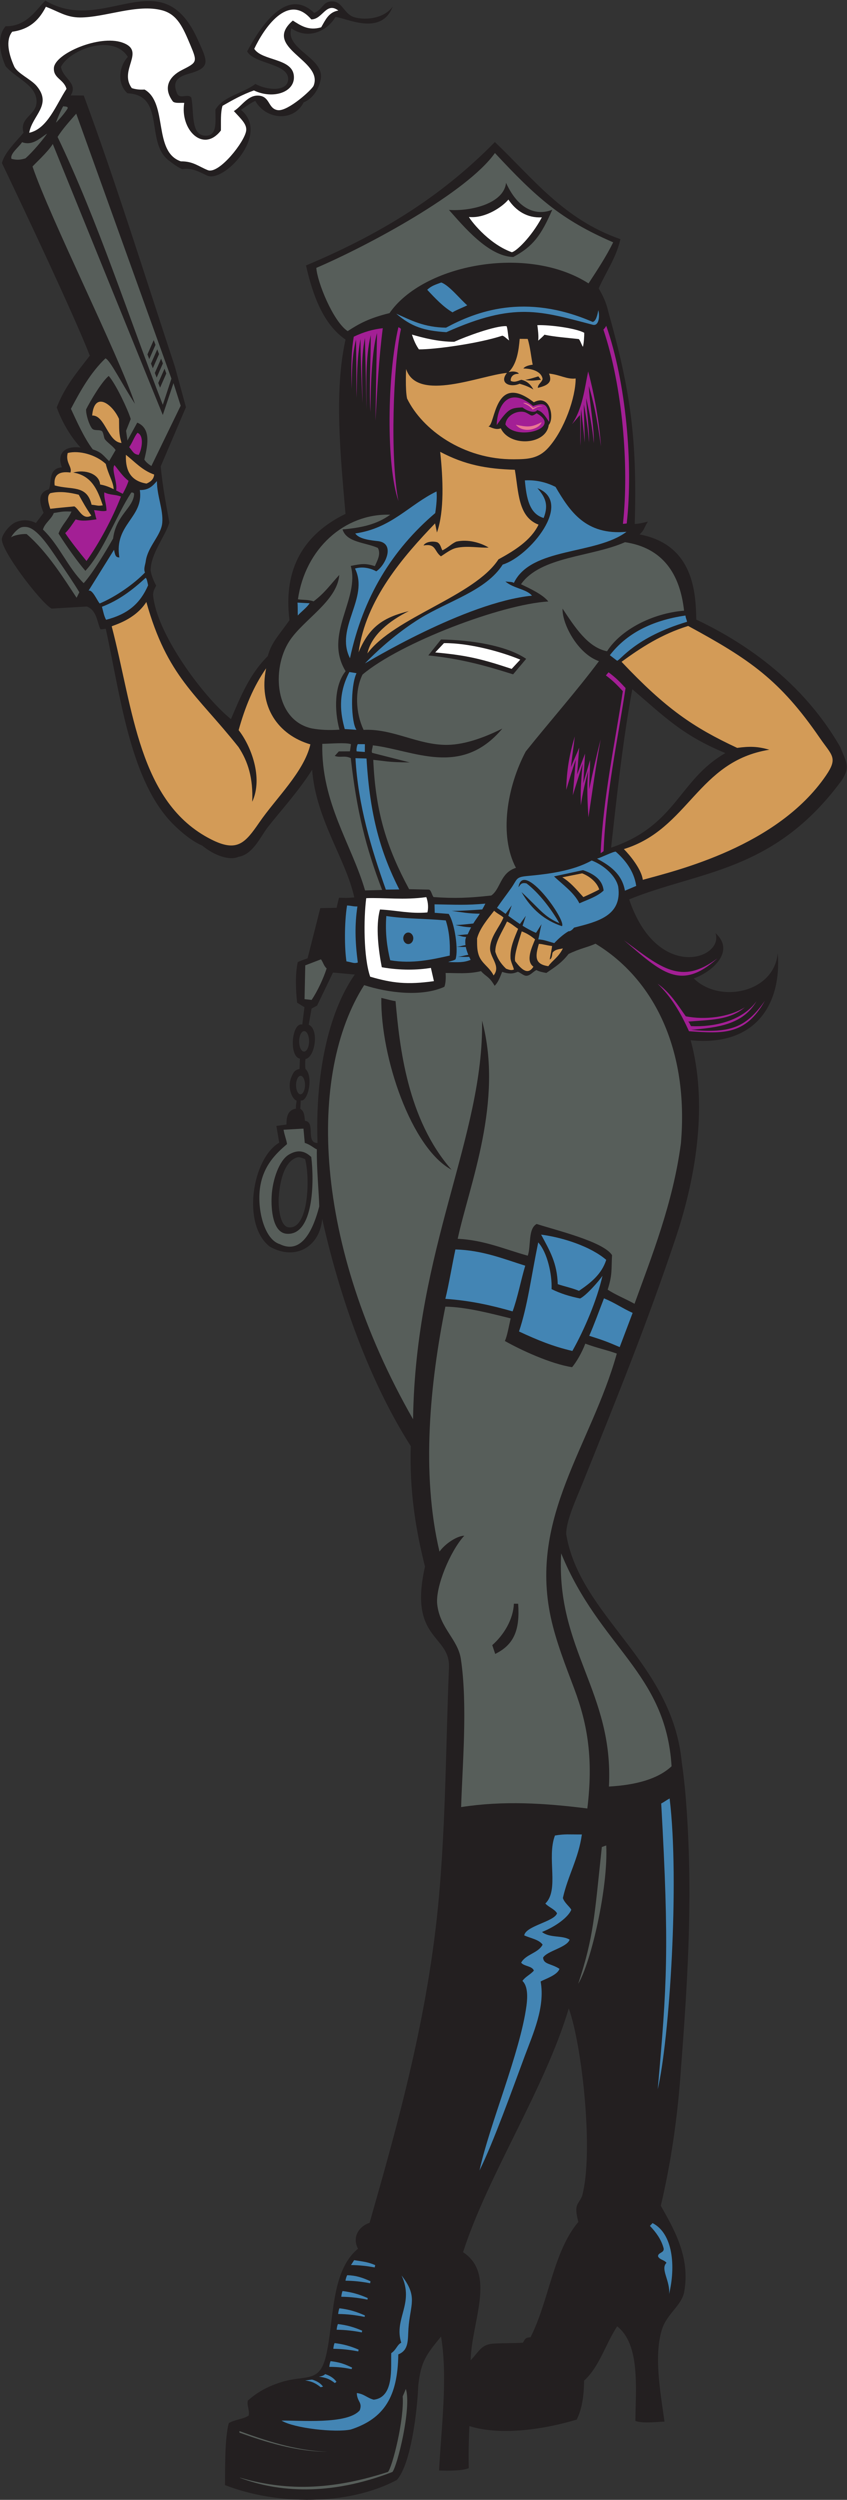<?xml version="1.0" encoding="UTF-8" standalone="no"?>
<svg
   xmlns:dc="http://purl.org/dc/elements/1.1/"
   xmlns:cc="http://creativecommons.org/ns#"
   xmlns:rdf="http://www.w3.org/1999/02/22-rdf-syntax-ns#"
   xmlns:svg="http://www.w3.org/2000/svg"
   xmlns="http://www.w3.org/2000/svg"
   viewBox="0 0 339.787 1002.173"
   height="1002.173"
   width="339.787"
   xml:space="preserve"
   id="svg2"
   version="1.1"><rect x="0" y="0" width="339.787" height="1002.173" fill="#333333" stroke="none"/><defs
     id="defs6" /><g
     transform="matrix(1.333,0,0,-1.333,0,1002.173)"
     id="g10"><g
       transform="scale(0.1)"
       id="g12"><path
         id="path14"
         style="fill:#231f20;fill-opacity:1;fill-rule:evenodd;stroke:none"
         d="m 2340.64,4651.76 c 11.88,-148.03 -61.96,-282.11 -262.07,-262.09 50.56,-184.08 19.38,-401.36 -44.18,-591.86 -87.01,-260.72 -178.25,-484.4 -279.63,-736.83 -20.41,-50.77 -51.13,-115.31 -50.78,-157.02 41.73,-247.78 319.27,-383.63 347.83,-686.07 6.96,-47.4 11.74,-97.43 15.14,-148.98 18.4,-278.28 1.47,-523.08 -19.48,-797.68 -10.18,-133.59 -29.41,-262.49 -58.78,-386.687 40.17,-71.391 89.08,-154.66 70.49,-258.715 -7.44,-41.656 -53.11,-66.504 -67.61,-115.035 -23.36,-78.176 -5.18,-180.727 8.24,-275.559 -13.89,0.204 -65.36,-6.828 -87.61,2.09 0.87,100.906 14.55,229.348 -54.73,284.59 -35.01,-52.812 -53.17,-121.301 -99.65,-163.43 -0.56,-50.73 -7.55,-88.484 -22.34,-117.144 -91.39,-27.649 -225.14,-50.024 -322.84,-19.582 -2.08,-43.731 -2.92,-86.621 -1.78,-126.504 -20.75,-8.273 -58.88,-7.93 -89.43,-7.07 5.6,118.535 26.96,277.8 5.91,402.957 -43.03,-52.848 -60.34,-72.684 -68.52,-146.864 -3.59,-86.105 -23.33,-238.214 -64.49,-284.504 -146.49,-77.949 -361.35,-75.977 -517.182,-15.469 0.465,56.066 -0.738,140.949 11.305,186.23 16.531,10.879 43.828,11.762 60.02,22.961 3.136,17.059 -5.868,27.93 -2.731,44.981 26.321,23.113 55.59,41.523 101.856,55.878 72.316,22.43 113.336,-4.472 133.117,77.11 25.185,103.894 13.078,255.273 96.715,323.789 -18.71,35.027 3.21,67.578 34.83,77.937 83.42,292.199 177.23,621.949 209.06,983.809 20.35,231.45 20.49,455.75 29.84,686.48 4.02,99.5 -122.34,81.47 -72.15,303.17 -28.53,113.51 -46.78,228.36 -42.8,362.39 -111.39,174.53 -205.76,412.17 -266.577,683.48 -6.59,-81.93 -78.828,-127.92 -157.617,-83.61 -85.407,65.91 -52.703,265.53 28.25,312.64 l -8.473,50.48 30.297,4.1 c 0.113,26.6 5.035,43.13 28.515,48.14 -1.117,8.85 2.461,22.02 1.821,23.77 -13.031,4.5 -28.149,38.25 -16.34,68.76 7.559,19.53 12.273,23.22 25.363,26.66 l 1.125,30.83 c -33.898,6.4 -24.515,110.21 7.172,102.61 l 6.449,52.11 -22.015,13.6 c -4.059,36.96 -6.117,85.89 1.906,122.1 4.953,2.47 16.133,6.68 29.594,11.47 l 38.265,150.84 49.095,0.99 c 2.03,9.62 4.42,19.62 7.23,30.32 20.53,-0.28 18.23,-1.44 46.02,0.9 -26.2,117.37 -115.204,233.63 -126.927,383.93 -44.59,-69.98 -98.883,-127.95 -133.793,-173.19 -22.019,-28.52 -44.168,-81.58 -88.308,-88.81 -24.532,-11.28 -69.75,1.93 -108.828,34.02 -37.477,15.45 -80.188,55.85 -97.664,75.13 -120.934,133.44 -149.27,379.6 -192.45,576.83 -8.308,-0.69 -8.98,-1.71 -16.074,-1.49 -9.996,19.79 -10.289,57.01 -40.992,68.49 l -106.004,-6.37 c -32.246,17.46 -155.934,178.75 -149.445,211.25 2.926,14.65 23.531,42.13 43.84,49.64 17.914,6.63 38.094,6.89 58.379,-3.29 l 23.133,30.49 c -20.976,48.62 -5.504,64.48 16.168,70.86 9.317,25.51 -2.758,61.58 39.016,66.17 -7.473,18.96 -6.496,35.37 2.871,46.26 9.359,10.89 27.105,16.26 53.184,13.12 -29.247,31.9 -56.004,76.51 -71.641,120.65 24.25,61.96 58.793,102.91 99.578,155.6 -47.473,121.87 -199.894,444.27 -264.449,579.14 7.258,31.62 44.398,66.73 64.937,91.3 -13.465,46.86 39.2,51.96 39.239,93.54 0.039,49.81 -60.629,69 -93.121,106.37 -15.703,35.35 -28.547,87.7 -0.035,120.39 64.664,-1.32 94.313,53.31 119.743,77.06 176.929,-105.93 348.707,125.22 457.847,-115.87 30.387,-67.11 41.656,-85.11 -26.367,-104.1 -28.863,-8.06 -52.27,-20.59 -34.824,-60.01 8.512,-17.82 33.125,2.27 42.637,-12.09 8.183,-42.43 -1.704,-108.36 37.503,-113.73 42.094,-5.75 34.735,42.7 34.836,77.93 23.95,40.77 83.078,48.79 120.293,77.22 34.938,-19.04 94.125,-23.53 98.379,10.91 6.321,51.2 -102.363,48.19 -123.199,87.07 32.527,60.08 114.707,199.53 201.809,115.64 25.843,10.51 26.074,33.68 51.57,34.77 30.091,1.28 34.641,-28.38 59.461,-43.52 20.64,-12.59 93.69,-16.53 125.4,28.17 -34.8,-91.85 -143.34,-32.86 -172.44,-31.69 -24.55,-41.51 -81.03,-69.9 -132.753,-34.09 -19.828,-64.06 100.766,-88.17 88.461,-153.26 -5.207,-27.56 -21.684,-56.92 -51.504,-69.49 -29.106,-58.45 -112.531,-53.56 -145.609,4.65 -15.903,-7.53 -28.813,-17.85 -42.957,-27.03 89.574,-73.69 -52.825,-221.33 -102.184,-197.54 -28.684,13.83 -47.621,23.59 -74.441,19.08 -12.735,5.19 -29.918,17.57 -42.563,27.77 -68.613,55.35 -8.047,195.1 -122.25,200.48 -32.344,28.7 -25.879,80.36 0.918,109.5 -43.582,70.18 -172.906,23.7 -201.09,-29.61 4.414,-34.96 52.59,-49.12 29.195,-86.28 l 39.243,-0.28 c 92.218,-247.93 183.629,-540.71 274.429,-815.82 l 33.168,-121.51 -75.968,-178.16 c 6.527,-67.75 17.023,-117.3 26.066,-168.95 -12.453,-41.64 -56.356,-93.41 -56.356,-144.18 2.598,-14.92 7.719,-28.7 16.649,-45.35 -8.203,-15.75 -8.223,-16.75 -9.316,-27 8.781,-115.03 149.531,-305.93 234.394,-374.59 29.586,69.69 56.777,136.07 110.754,189.55 11.469,41.98 32.387,61.2 65.359,108.03 -19.632,156.79 44.575,259.16 168.605,319.84 -14.98,173.72 -34.78,368.5 0.1,524.08 -67.545,46.58 -98.795,134.12 -118.982,222.94 247.302,103.88 421.162,221.34 568.422,371.19 115.3,-109.7 206.77,-232.56 377.82,-292.08 -13.16,-57.37 -43.69,-98.59 -65.34,-148.07 12.62,-22.28 22.37,-40.78 29.63,-72.88 66.58,-236.81 86.14,-380.55 78.82,-635.52 14.03,0.64 21.41,2.53 39.53,7.1 -13.71,-22.16 -9.53,-24.19 -24.96,-38.66 164.3,-31.13 168.9,-177.84 170.7,-256.17 105.31,-49.9 306.51,-162.15 433.28,-383.44 17.71,-44.86 31.62,-59.71 3.66,-100.85 -203.35,-276.13 -428.53,-271.24 -639.05,-357.14 84.42,-249.35 286.85,-179.18 259.7,-101.29 60.75,-54.6 -8.77,-116.27 -65.24,-136.35 77.45,-76.61 241.97,-43.43 252.75,76.12 z M 918.18,4032.21 c 15.113,-54.53 11.308,-213.49 -50.129,-205.1 -26.363,3.6 -30.895,63.84 -29.156,90.19 3.261,49.59 16.543,100.62 46.867,116.41 11.867,6.18 14.918,5.3 32.418,-1.5 z m 793.57,-2554.14 c 41.21,-115.84 75.02,-437.46 40.11,-564 -11.44,-28.172 -25.82,-22.105 -11.41,-78.308 -75.69,-89.824 -88.42,-238.254 -143.92,-346.867 -17.75,-0.723 -16.73,-8.036 -23.09,-16.278 -15.77,-1.711 -78.56,-1.015 -95.19,-3.469 -31.72,-4.683 -37.74,-24.753 -61.77,-49.148 2.22,114.395 77.6,258.984 -22.93,324.805 75.14,233.066 246.12,490.805 318.2,733.265 z m 191.1,3967.35 c 99.26,-84.8 151.54,-138.87 280.14,-192.12 -140.72,-80.53 -146.6,-217.8 -343.94,-284.48 17.16,153.56 34.73,318.29 63.8,476.6 z m -835.06,-857.99 c -82.063,-116.91 -119.306,-307.18 -112.161,-506.84 -37.195,0.15 -4.399,63.31 -37.895,66.8 -2.445,30.63 -7.796,30.26 -13.902,36.48 l 1.281,24.76 c 22.11,-5.19 38.782,72.69 13.973,94.98 -0.656,8.6 -1.164,20.81 0.316,29.6 28.735,5.25 41.637,88.86 9.707,103.25 l 8.536,48.46 16.671,9.03 47.724,99.18 c 7.12,-0.05 58.62,-5.65 65.75,-5.7 z M 915.469,4417.12 c 8.226,-0.07 14.824,-13.95 14.683,-30.89 -0.14,-16.95 -6.968,-30.71 -15.195,-30.64 -8.227,0.07 -14.82,13.94 -14.68,30.89 0.145,16.94 6.969,30.71 15.192,30.64 z m -10.766,-134.41 c 7.438,-0.07 13.395,-12.61 13.266,-27.92 -0.125,-15.31 -6.293,-27.75 -13.731,-27.68 -7.429,0.06 -13.386,12.6 -13.261,27.91 0.128,15.31 6.296,27.74 13.726,27.69 v 0" /><path
         id="path16"
         style="fill:#a31f95;fill-opacity:1;fill-rule:evenodd;stroke:none"
         d="m 1652.57,6249.12 c -14.42,22.21 -21.72,31.95 -36.18,35.84 -5.12,-9.98 -28.2,-4.61 -44.03,7.99 -35.24,-2.08 -41.86,-2.18 -77.5,-53.18 1.01,51.62 32.02,121.66 109.34,57.59 21.6,5.28 49.69,20.75 48.37,-48.24 z m -37.64,26.16 c 80.03,-44.92 -61.93,-84.9 -93.95,-33.71 3.31,30.07 39.01,43.71 59.85,36.64 20.02,-8.76 16.1,-15.28 34.1,-2.93 v 0" /><path
         id="path18"
         style="fill:#575e5a;fill-opacity:1;fill-rule:evenodd;stroke:none"
         d="m 1845.35,6789.36 c -20.77,-42.41 -48.09,-83.73 -74.12,-123.53 -183.64,117.53 -497.48,57.77 -598.95,-89.31 -60.86,-15.01 -91.42,-31.52 -126.03,-54.25 -44.11,29.65 -91.699,148.18 -94.277,190.28 157.797,67.78 453.397,226.73 537.507,345.4 124,-133.14 198.41,-200.49 355.87,-268.59 z m -322.4,178.92 c -6.52,-61.98 -105.25,-86.21 -171.9,-81.4 44.14,-49.34 118.35,-139.67 193.65,-141.62 58.98,31.36 83.91,64.94 117.32,142.14 -36.89,-15.19 -96.74,-11.74 -139.07,80.88 v 0" /><path
         id="path20"
         style="fill:#ffffff;fill-opacity:1;fill-rule:evenodd;stroke:none"
         d="m 1630.8,6864.52 c -33.12,-61.29 -78.41,-103.23 -90.61,-104.89 -74.12,26.84 -127.85,101.79 -128.91,106.02 49.79,-5.31 102.47,31.94 118.67,52.32 22.67,-33.7 56.29,-56.04 100.85,-53.45 v 0" /><path
         id="path22"
         style="fill:#ffffff;fill-opacity:1;fill-rule:evenodd;stroke:none"
         d="m 625.414,7006.43 c -28.07,11.24 -44.281,26.92 -80.988,26.45 -84.668,28.59 -38.121,175.28 -109.305,216.01 -15.57,-1.08 -27.801,0.87 -38.422,4.24 -40.832,55.39 44.457,111.65 -28.765,137.12 -69.555,24.19 -203.161,-33.55 -205.754,-76.5 -1.907,-31.51 29.508,-33.45 37.937,-62.89 -31.195,-47.3 -56.98,-120.21 -112.207,-132.04 8.93,52.42 70.133,83.68 22.539,140.61 -17.222,20.61 -58.476,38.11 -67.875,59.23 -15.465,34.77 -27.086,78.02 -5.715,104.11 57.844,7.78 83.86,41.53 101.223,75 37.191,-13.7 60.902,-31.95 102.285,-32.14 75.153,-0.37 172.246,41.97 248.024,21.39 45.695,-12.41 62.464,-51.95 84.437,-104.11 21.824,-51.83 20.434,-52.07 -26.09,-75.75 -35.238,-17.94 -58.535,-50.93 -26.449,-94.17 6.16,-6.1 21.844,-3.63 34.145,-4.2 -13.094,-80.33 56.988,-152.09 110.41,-83.05 0.531,25.78 -1.551,53.99 4.898,74.26 29.735,17 59.555,33.91 94.399,46.15 58.574,-27.97 126.535,-4.77 120.031,45.93 -6.609,51.48 -95.449,42.96 -118.992,79.21 28.683,60.91 101.777,170.99 171.672,88.52 34.218,-0.01 44.613,54.21 81.408,26.69 -29.842,-5.06 -39.151,-29.23 -51.697,-50.41 -38.477,-11.61 -63.043,6.26 -85.297,20.27 -94.563,-81.67 93.289,-119.16 62.464,-196.07 -4.742,-11.83 -77.386,-77.43 -107.445,-73.41 -29.383,3.94 -23.094,39.37 -55.187,43.48 -34.442,4.42 -53.016,-31.43 -77.305,-46.28 23.762,-25.65 38.906,-39.86 37.141,-58.08 -3.204,-32.87 -82.118,-132.93 -115.52,-119.57 v 0" /><path
         id="path24"
         style="fill:#4385b4;fill-opacity:1;fill-rule:evenodd;stroke:none"
         d="m 1579.55,6073.46 c 38.23,2.07 68.88,-7.87 92.34,-19.63 43.14,-73.22 90.24,-146.11 213.56,-135.04 -92.84,-69.93 -287.05,-45.5 -338.88,-153.61 -6.4,3.6 -11.1,2.48 -25.59,4.13 24.82,-21.18 63.42,-22.48 79.91,-42.57 -200.79,-20.11 -498.47,-202.11 -502.68,-203.85 75.02,77.44 142.75,121.17 165.44,135.15 86.43,53.23 199.25,83.6 249.2,162.18 80.39,24.49 214.86,186.46 104.49,229.87 21.95,-25.64 35.16,-47.8 18.79,-89.74 -42.81,12.28 -51.78,59.21 -56.58,113.11 z m -265.81,-33.28 c 1.66,-18.62 -0.07,-39.53 -3.9,-65.03 -129.56,-110.33 -217.26,-252.3 -256.56,-436.59 -46.5,91.25 58.66,181.25 15.07,269.73 22.95,6.9 47.34,1.01 64.03,-8.36 28.67,18.96 56.67,82.59 7.48,90.54 -22.9,2.48 -59.43,6.09 -70.63,23.4 108.91,15.55 161.92,86.27 244.51,126.31 v 0" /><path
         id="path26"
         style="fill:#4385b4;fill-opacity:1;fill-rule:evenodd;stroke:none"
         d="m 895.258,5705.79 c 5.699,-0.05 30.847,-1.76 36.539,-1.8 -8.035,-13.06 -27.266,-27.08 -35.563,-36.99 -0.48,9.64 0.161,29.7 -0.976,38.79 z m 1167.562,-38.78 c 1.43,-10.2 3.45,-10.92 4.86,-18.87 -156.38,-46.61 -200.41,-115.7 -210.54,-117.16 l -21.8,16.69 c 49.45,64.34 124.95,104.4 227.48,119.34 v 0" /><path
         id="path28"
         style="fill:#4385b4;fill-opacity:1;fill-rule:evenodd;stroke:none"
         d="m 1069.79,5237.96 c 4.27,-0.03 28.94,-0.92 33.22,-0.96 10.43,-174.77 43.13,-284.18 98.58,-393.79 l -40.38,-0.55 c -43.83,123.01 -83.75,254.99 -91.42,395.3 z m 6.96,42.28 c 7.13,-0.06 14.25,-0.12 21.37,-0.18 l -0.19,-23.46 -24.57,1.87 c -1.31,4.06 0.27,16.53 3.39,21.77 z m -25.29,216.83 21.45,-3.44 c -19.14,-41.15 -16.44,-148.59 -0.07,-170.33 l -35.36,2.31 c -12.25,44.66 -22.1,102.34 13.98,171.46 v 0" /><path
         id="path30"
         style="fill:#4385b4;fill-opacity:1;fill-rule:evenodd;stroke:none"
         d="m 1903.94,3569.71 -38.97,-102.91 c -36.19,15.66 -50.78,21.15 -91.7,33.98 15.25,34.43 27.68,69.9 44.4,112.67 33.99,-13.9 55.81,-30.23 86.27,-43.74 z m -323.24,141.94 c -13.61,-45.63 -22.66,-95.38 -38.04,-137.42 -61.61,17.55 -125.27,32.36 -202.39,37.74 10.03,40.01 20.56,103.5 30.29,148.54 82.21,-2.34 147.08,-29.29 210.14,-48.86 v 0" /><path
         id="path32"
         style="fill:#4385b4;fill-opacity:1;fill-rule:evenodd;stroke:none"
         d="m 1619.76,3781.72 c 27.39,-30.22 42.06,-96.17 40.18,-140.54 27.9,-13.69 52.81,-21.25 85.8,-28.2 18.48,8.82 56.53,52.16 67.4,68.23 -16.49,-72.73 -54.32,-161.83 -90.59,-225.96 -58.35,13.47 -105.09,32.71 -160.59,58.55 25.95,77.39 35.9,161.21 57.8,267.92 z m 204.67,-52.55 c -13.9,-43.56 -46.98,-69.26 -81.98,-93.17 -19.52,8.29 -42.95,13.09 -63.93,20.09 -1.71,63.44 -24.03,100.65 -50.04,149.02 66.66,-8.72 149.57,-36.06 195.95,-75.94 v 0" /><path
         id="path34"
         style="fill:#575e5a;fill-opacity:1;fill-rule:evenodd;stroke:none"
         d="m 722.172,66.121 -0.008,0.578 c 113.852,-32.551 249.785,-46.672 445.546,17.273 13.04,14.836 49.02,156.789 44.22,227.238 3.26,7.312 6.42,14.805 9.45,22.469 C 1239.27,277.891 1195.6,100.547 1180.95,83.867 990.531,10.09 835.766,23.699 722.172,66.121 Z m -1.567,135.988 -0.054,4.688 c 73.679,-26.75 169.949,-59.719 265.281,-61.961 -93.98,-0.676 -189.937,30.262 -265.227,57.273 v 0" /><path
         id="path36"
         style="fill:#4385b4;fill-opacity:1;fill-rule:evenodd;stroke:none"
         d="m 1065.74,720.793 c 25.65,-3.988 41.37,-5.227 63.49,-14.926 l -1.59,-6.922 c -23.43,4.375 -46.58,6.981 -71.31,7.188 2.07,3.387 7.33,11.269 9.41,14.66 z M 939.684,361.551 c 17.398,-5.36 26.328,-12.711 32.461,-21.074 -2.325,-0.614 -4.645,-1.231 -6.969,-1.844 -16.25,12.957 -27.262,17.773 -46.723,20.301 9.965,1.367 19.188,2.832 21.231,2.617 z m 38.586,16.64 c 17.46,-5.39 27.42,-13.808 34.3,-22.976 -1.59,-1.336 -3.17,-2.676 -4.76,-4.016 -17.087,13.203 -28.185,16.602 -48.24,19.211 9.965,1.367 16.637,4.395 18.7,7.781 z m 16.734,38.918 c 28.936,-3.554 42.746,-8.945 64.766,-19.531 -0.49,-1.281 -0.99,-2.558 -1.48,-3.84 -0.25,-0.203 -0.5,-0.41 -0.75,-0.613 -22.06,4.543 -39.89,6.609 -66.446,6.824 0.246,4.024 1.844,13.77 3.91,17.16 z m 12.036,54.309 c 27.8,-3.41 48.41,-9.438 72.17,-19.652 -0.33,-1.797 -0.67,-3.594 -1,-5.399 -24.73,4.805 -49.01,7.684 -75.08,7.891 0.24,4.023 1.84,13.769 3.91,17.16 z m 10.04,57.273 c 28.05,-3.449 48.78,-9.543 72.81,-19.921 -0.33,-1.758 -0.66,-3.508 -0.98,-5.262 -24.95,4.89 -49.44,7.808 -75.74,8.023 0.24,4.016 1.84,13.77 3.91,17.16 z m 4.57,47.411 c 29.46,-3.614 50.85,-10.157 76.46,-21.524 -0.24,-1.484 -0.49,-2.957 -0.73,-4.433 -26.32,5.343 -51.97,8.585 -79.65,8.8 0.25,4.024 1.84,13.77 3.92,17.157 z m 9.38,51.82 c 29.14,-3.578 50.39,-10.024 75.63,-21.164 -0.25,-1.535 -0.5,-3.086 -0.75,-4.629 -26.01,5.242 -51.42,8.418 -78.79,8.633 0.24,4.023 1.84,13.769 3.91,17.16 z m 13.88,47.683 c 26.53,-0.578 46.72,-7.55 70.02,-18.214 -0.33,-2.008 -0.66,-4.024 -0.99,-6.043 -24.41,4.707 -48.41,7.519 -74.17,7.722 0.25,4.024 3.07,13.145 5.14,16.535 v 0" /><path
         id="path38"
         style="fill:#e97893;fill-opacity:1;fill-rule:evenodd;stroke:none"
         d="m 1552.3,6240.8 c 35,-7.28 47.05,-8.37 77.54,7.67 -3.73,-18.39 -52.41,-37.06 -77.54,-7.67 z m 52.05,50.61 c 5.63,0.74 15.4,8.91 29.08,4.37 -16.3,1.23 -20.41,-4.69 -30.23,-9.52 -8.13,9.78 -13.47,13.16 -28.43,19.77 2.94,2.68 18.92,-2.55 29.58,-14.62 v 0" /><path
         id="path40"
         style="fill:#4385b4;fill-opacity:1;fill-rule:evenodd;stroke:none"
         d="m 1406.09,6600 c -7.87,-4.5 -37.11,-15.88 -44.05,-21.25 -27.31,15.57 -53.04,42.92 -76.35,67.98 13.74,12.78 25.83,15.54 42.3,21.86 24.05,-8.71 56.29,-49.8 78.1,-68.59 z m 394.62,-14.74 c 4.84,-19.09 1.41,-48.36 -16.57,-43.87 -156.64,40.7 -235.12,70 -440.85,-22.29 -67.09,4.31 -105.01,16.4 -150.76,55.67 45.62,-20.41 83.7,-40.93 149.78,-42.08 88.18,47.42 236.39,106.24 441.21,17.35 10.48,1.78 14.3,21.23 17.19,35.22 v 0" /><path
         id="path42"
         style="fill:#575e5a;fill-opacity:1;fill-rule:evenodd;stroke:none"
         d="m 913.262,4123.96 3.918,-43.05 c 17.679,-5.39 27.726,-16.2 36.406,-19.39 -1.102,-55.59 6.41,-133.04 7.207,-171.54 -16.832,-65.18 -50.965,-146.78 -118.801,-113.5 -48.242,14.47 -70.144,111.02 -58.347,176.48 10.964,60.88 45.824,95.08 80.187,124.49 -2.477,15.87 -7.191,24.28 -10.426,43.1 l 59.856,3.41 z m 52.644,509.05 c 6.782,-8.79 8.254,-19.48 17.157,-27.38 -10.118,-31.31 -28.317,-69.68 -45.204,-94.69 l -21.343,2.34 2.172,101.63 47.218,18.1 z M 869.883,4046.1 c -29.801,-17.2 -49.77,-76.31 -52.324,-124.71 -2.051,-38.91 2.609,-111.26 46.054,-113.8 80.25,-4.7 82.293,156.99 73.149,230.93 -22.692,21.41 -43.957,20.82 -66.879,7.58 v 0" /><path
         id="path44"
         style="fill:#ffffff;fill-opacity:1;fill-rule:evenodd;stroke:none"
         d="m 1286.18,4773.98 c -53.9,-4.21 -90.34,6.07 -142.59,9 -14.23,-50.38 -3.96,-125.97 5.42,-173.79 56.7,-9.9 108.37,-8.49 147.76,-1.9 l 9.09,-39.91 c -80.22,-11.15 -125.06,-6.08 -191.8,13.43 -20.17,58.31 -19.88,174.73 -11.87,236.14 52.89,2.06 114.89,-6.25 180.74,3.15 6.19,-15.88 6.42,-35.19 3.25,-46.12 z m 23.62,781.99 26.34,28.02 c 75.68,0.67 171.85,-25.61 229.57,-49.65 l -25.87,-27.82 c -88.17,29.11 -132.99,40.81 -230.04,49.45 v 0" /><path
         id="path46"
         style="fill:#575e5a;fill-opacity:1;fill-rule:evenodd;stroke:none"
         d="m 238.75,5737 -8.238,-16.57 c -36.391,54.94 -87.145,137.3 -150.446,191.64 -14.949,0.78 -40.062,-3.69 -46.953,-10.42 6.828,13.59 21.188,26.57 29.254,29.95 7.102,2.97 18.293,2.5 25.895,-0.42 29.808,-11.45 61.804,-61.05 82.968,-91.94 28.286,-41.26 52.243,-76.79 67.52,-102.24 z m 223.871,758.23 -18.898,-42.9 5.476,-14.12 18.739,42.74 -5.317,14.28 z m 32.52,-85.98 -18.911,-42.9 5.485,-14.12 18.738,42.73 -5.312,14.29 z m -10.243,30.26 -18.906,-42.9 5.485,-14.13 18.738,42.74 -5.317,14.29 z m -11.574,28.08 -18.906,-42.9 5.48,-14.12 18.747,42.73 -5.321,14.29 z m 16.637,-166.93 c -104.027,267.32 -195.481,553.85 -316.695,805.72 15.761,24.95 36.554,47.42 56.136,69.93 l 286.493,-796.89 -25.934,-78.76 z m -331.137,784.54 331.11,-815.06 32.171,95.8 21.649,-67.87 -88.172,-181.5 c -10.227,6.68 -16.422,12.08 -21.156,19.41 7.707,34.31 23.89,92.63 -21.363,111.13 l -29.489,-53.74 -4.121,29.27 14.004,35.32 c -8.176,27.67 -44.711,105.13 -66.25,129.58 -21.703,-17.74 -55.992,-76.59 -68.062,-100.59 -0.832,-15.26 8.902,-46.36 17.902,-57.5 6.398,-7.91 23.211,-2.36 29.848,-8.06 4.332,-3.73 6.054,-20.2 8.347,-23.54 7.563,-11 25.141,-21.28 32.653,-33.24 l -19.461,-33.34 c -17.286,15.99 -20.731,26.05 -49.278,35.43 -26.312,34.35 -50.347,89.14 -65.715,121.95 29.204,55.59 59.918,109.77 103.825,151.66 13.457,-3.41 50.117,-77.92 88.863,-136.54 -50.586,150.26 -255.5,558.67 -308.219,713.46 2.504,4.2 47.399,44.81 60.914,67.97 z M 395.09,6036.84 c 4.973,0.59 7.59,-0.93 8.515,-3.99 -1.707,-42.01 -54.406,-63.21 -63.238,-134.29 -19.531,-34.47 -62.578,-106.38 -88.574,-134.29 -47.965,47.38 -73.684,114.8 -122.57,161.36 5.722,19.64 25.699,31.37 32.711,49.81 25.734,3.53 22.136,5.35 53.207,4.23 -10.407,-24.47 -29.754,-40.61 -39.012,-66.16 24.555,-38.98 58.07,-85.93 80.84,-112.06 54.496,58.31 93.484,167.89 138.121,235.39 v 0" /><path
         id="path48"
         style="fill:#575e5a;fill-opacity:1;fill-rule:evenodd;stroke:none"
         d="m 1811.24,1963.42 c -22.36,-208.65 -24.3,-269.86 -71.12,-411.45 38.12,62.95 90.61,288.77 84.33,415.98 -5.76,-1.65 -7.45,-2.88 -13.21,-4.53 v 0" /><path
         id="path50"
         style="fill:#4385b4;fill-opacity:1;fill-rule:evenodd;stroke:none"
         d="m 1989.92,2094.17 c 24.59,-438.36 17.3,-545.47 -10.45,-859.41 35.29,151.26 65.95,624.64 35.78,874.6 -11.19,-5.96 -14.14,-9.24 -25.33,-15.19 z M 1572.25,1560.7 c 8.86,12.78 24.46,19.26 34.43,31 -5.54,14.42 -29.39,12.35 -38.25,23.79 13.56,25.47 51.3,28.44 64.55,54.21 -11.23,15.77 -36.27,19.1 -55.32,27.84 4.46,28.69 90.52,41.24 98.72,66.46 -7.27,12.86 -25.67,18.53 -35.12,29.43 42.55,41.53 3.43,137.98 28.88,204.55 31.97,5.13 40.43,2.81 80.99,3.16 -9.93,-72.21 -42.1,-123.72 -57.15,-191.16 4.82,-15.06 20.95,-26.19 25.34,-35.41 -9.59,-22.61 -46.47,-50.14 -88.18,-66.75 23.29,-18.76 61.87,-9.3 83.15,-23.16 -8.45,-23.65 -67.76,-33.64 -79.85,-53.89 1.22,-20.89 23.85,-17.22 49.21,-33.79 -6.09,-19.28 -44.56,-30.83 -56.59,-38.11 13.87,-77.03 -22.52,-156.08 -48.17,-225.06 -36.21,-97.45 -93.99,-258.89 -135.82,-343.275 29.62,137.095 122.64,355.325 141.37,495.755 3.56,26.72 4.04,58.97 -12.19,74.41 v 0" /><path
         id="path52"
         style="fill:#4385b4;fill-opacity:1;fill-rule:evenodd;stroke:none"
         d="m 1075.61,4792.03 c -8.1,-54.77 -7.25,-103.97 1.22,-168.57 -11.28,-3.96 -16.75,0.58 -34.19,3.38 -5.98,39.26 -6.6,115.99 1.82,168.16 16.7,-1.07 15.92,-3.06 31.15,-2.97 z m 153.25,-78.4 c 8.31,-0.08 15.03,-7.92 14.95,-17.46 -0.08,-9.54 -6.92,-17.27 -15.24,-17.2 -8.31,0.07 -15.02,7.91 -14.94,17.46 0.08,9.53 6.92,17.27 15.23,17.2 z m 231.85,86.96 c -3.17,-6.22 -5.64,-11.16 -9.33,-17.51 -35.25,-2.32 -56.58,-4.24 -91.98,-4.37 33.14,-4.52 51.78,-8.23 84.64,-8.43 -6.34,-10.53 -13.3,-18.8 -19.64,-29.46 -22.18,-2.3 -29.71,-3.6 -53.31,-4.69 20.64,-4.55 26.21,-5.5 46.75,-6.97 -4.34,-7.55 -6.75,-13.42 -10.42,-20.94 -15.22,-0.88 -16.93,-2.03 -32.44,-2.53 14.9,-2.93 13.63,-4.49 27.89,-5.48 -1.27,-2.79 -1.1,-4.57 -2.23,-7.33 -0.57,-5.61 -0.5,-11.24 0.28,-17.11 -13.31,-2.08 -12.78,-3.47 -26.36,-5.26 13.92,-0.1 13.69,-0.6 27.26,-0.23 1.46,-7.33 3.96,-15.1 7.54,-23.67 -14.97,-2.38 -16.11,-4.02 -31.38,-6.04 16.23,-0.13 18.23,-0.59 34.02,-0.02 1.34,-2.94 2.8,-5.98 4.37,-9.12 -20.73,-8.27 -36.76,-7.46 -67.34,-6.59 4.42,2.61 18.79,4.63 22.02,8.71 9.09,28.07 -2.58,108.6 -20.8,136.16 l -42.03,3.24 c 0.07,7.81 -0.53,17.68 -0.47,25.5 63.27,-1.07 96.5,-3.11 152.96,2.14 z m -298.12,-37.31 c 58.86,-8.99 109.19,-7.02 178.94,-13.23 9.85,-29.96 13.75,-65.25 11.95,-105.7 -54.22,-12.23 -113.46,-25.41 -179.18,-14.14 -9.41,39.4 -15.45,81.83 -11.71,133.07 v 0" /><path
         id="path54"
         style="fill:#d39b57;fill-opacity:1;fill-rule:evenodd;stroke:none"
         d="m 440.438,5707.71 c 63.214,-225.46 150.062,-275.96 277.296,-436.21 28.782,-43.57 44.379,-93.74 41.36,-164.6 33.75,72.55 -4.254,168.84 -40.934,215.44 19.5,69.7 43.969,130.03 82.738,185.9 C 777.141,5393.3 836.465,5308.2 934.109,5279.45 914.973,5197 830.961,5118.19 780.699,5045.1 c -43.082,-62.65 -66.922,-91.07 -145.246,-51.39 -218.484,110.71 -234.164,392.05 -299.277,640.79 6.914,4.02 69.726,19.55 104.262,73.21 z m 1139.932,668.03 c 15.28,2.47 27.33,6.96 39.73,10.55 2.61,-3.59 5.42,-6.83 8.04,-10.41 -14.84,-1.38 -29.25,-4.37 -47.77,-0.14 z m 223.02,-1532.52 c -8.55,-5.17 -38.2,-18.82 -47.8,-23.01 -23.84,26.32 -39.34,44.81 -63.25,59.51 l 59.7,11.88 c 20.8,-8.15 43.59,-25.03 51.35,-48.38 z m -277.56,-96.44 c 15.33,-7.65 20.92,-13.86 33.43,-22.01 -11.41,-28.15 -24.42,-55.92 -22.9,-86.57 -0.32,-10.93 9.09,-27.85 10.12,-36.01 -5,-1.27 -8.18,-3.4 -23.51,2.7 -17.7,16.83 -26.99,33.54 -32.31,50.82 -0.98,29.39 21,60.36 35.17,91.07 z m 44.36,-29.69 c 17.19,-6.54 28.79,-14.74 40.08,-24.04 -8.08,-21.06 -30.04,-64.46 -4.96,-82.09 -17.74,-28.82 -38.88,-4.46 -55.06,16.58 -3.83,18.75 12.42,64.91 19.94,89.55 z m 51.56,-37.47 c 15.8,-1.3 15.35,-3.25 39.64,-6.55 0.43,-2.16 -6.11,-35.65 -7.07,-40.37 8.31,2.48 6.9,18.74 9.16,21.25 8.06,8.96 16.7,8.98 30.5,11.84 -14.18,-28.03 -31.46,-35.61 -43.79,-53.43 -41.3,6.07 -39.94,28.58 -28.44,67.26 z m -134.68,99.48 c 10.55,-9.65 21.18,-13.33 28.1,-20.5 -12.69,-30.36 -40.03,-57.78 -40.31,-92.89 -0.24,-28.17 33.3,-53.1 10.58,-81.12 -13.25,26.5 -36.59,35.76 -45.1,62.35 -5.27,16.49 -4.44,31.5 -4.56,48.97 7.7,29.74 32.28,58.96 51.29,83.19 z M 236.93,6030.33 c 11.84,-21.68 23.965,-43.11 37.929,-62.89 -26.254,-14.46 -36.32,18.98 -51.046,27.8 -29.372,-2.88 -43.645,-3.92 -72.489,-7.29 -3.375,10.53 -13.082,38.34 0.176,47.01 29.535,6.92 59.266,1.84 85.43,-4.63 z m 128.816,155.6 c -41.816,3.08 -49.168,83.66 -88.367,82.63 6.687,75.46 61.547,33.67 80.742,-10.21 0.934,-27.29 -1.359,-42.9 7.625,-72.42 z m 13.195,-35.54 c 26.856,-21.11 48.762,-46.68 84.969,-59.38 -1.058,-14.78 -11.433,-22.18 -23.004,-27.18 -54.992,8.92 -63.351,49.17 -61.965,86.56 z m -36.808,-103.38 c -12.168,5.99 -25.063,11.35 -40.856,14.08 -2.285,32.08 -45.531,46.3 -80.886,35.87 55.98,-9.13 73.476,-52.89 88.918,-98.52 -15.871,-2.64 -15.934,0.09 -33.696,1.79 -14.347,61.26 -61.25,43.6 -111.097,58.09 -3.793,31.11 12.64,43.41 47.324,38.71 6.621,16.56 -15.57,29.64 -8.047,58.73 33.836,8.66 84.219,-4.63 114.574,-32.83 8.344,-34.71 22.352,-52.54 23.766,-75.92 z m 982.617,112.33 c 73.81,-39.16 139.65,-51.51 224.66,-53.93 11.5,-67.15 9.57,-141.8 71.34,-165.12 -23.26,-47.98 -73.46,-78.55 -120.59,-104.32 -72.49,-111.27 -313.43,-174.03 -394.5,-283.06 11.77,55.52 66.61,98.48 124.77,127.43 -76.49,-19.07 -119.01,-46.65 -151.29,-123.94 21.32,159.69 136.33,289.84 230.12,387.7 1.09,-4.94 2.2,-9.13 5.72,-27.41 22.85,64.58 18.26,163.84 9.77,242.65 z m 48.23,-270.12 c -15.16,-6.91 -22.46,-16.58 -41.35,-26.26 -3.92,4.29 -5.11,19.07 -15.58,24.34 -13.88,4.41 -35.58,1.58 -41.47,-9.62 38.31,6.6 31.47,-17.01 52.37,-32.66 13.15,8.22 30.12,21.73 46.59,25.34 34.1,7.47 70.44,-0.78 97.02,1.05 -23.29,14.14 -61.84,26.04 -97.58,17.81 z m 191.06,609.87 24.01,-0.18 c 7.48,-22.57 10.72,-57.29 15.11,-77.5 -15.97,-1.93 -25.91,-7.15 -27.93,-11.63 24.41,0.36 54.52,-8.53 57.67,-31.3 -1.81,-10.15 -14.22,-15.12 -14.38,-26.79 14.27,3.5 31.4,8.27 36.34,20.82 2.24,5.71 0.63,15.03 -2.56,22.08 33.34,-3.28 53.05,-17.84 80.13,-14.71 0.05,-56.45 -33.57,-154.11 -82.22,-208.25 -30.09,-33.49 -62.4,-34.48 -103.71,-34.76 -152.43,-1.07 -276.05,89.43 -321.44,182.79 -5.83,27.07 -2.91,89.04 -2.77,88.58 33.09,-101.42 226.06,-18.1 303.41,-11.58 -25.26,-31.4 10.83,-45.04 38.01,-32.54 15.48,-4.61 27.22,-8.81 41.54,-17.42 -7.45,13.8 -18.59,25.85 -36.61,29.3 -14.25,-5.32 -21.34,-8.05 -31.43,-3.51 -1.31,7.16 2.93,22.08 23.66,21.46 0.86,4.05 -13.77,10.07 -30.36,4.94 24.79,23.98 30.41,63.91 33.53,100.2 z m 42.63,-190.79 c -120.17,93.31 -115.53,-70.46 -136.96,-72.41 12.85,-5.37 24.41,-10.95 37.36,-5.79 26.6,-56.74 136.44,-50.62 144.39,9.94 17.9,20.57 4.37,95.17 -44.79,68.26 z m 327.84,-1436.18 c -3.46,30.71 -38.46,74.03 -57.03,92.47 195.61,59.96 221.63,264.45 437.86,298.77 -34.69,10.1 -58.92,10.73 -96.86,5.57 -132.78,61.97 -214.81,118.11 -347.95,258.89 59.36,43.28 121.09,83.27 200.56,107.83 184.43,-100.04 276.14,-162.28 396.01,-336.7 36.64,-53.29 55.71,-59.07 18.54,-113.37 -146.53,-213.9 -449.93,-285.41 -551.13,-313.46 v 0" /><path
         id="path56"
         style="fill:#a31f95;fill-opacity:1;fill-rule:evenodd;stroke:none"
         d="m 2158.65,4635.7 c -109.02,-82.01 -169.17,-27.81 -280.83,54.65 111.8,-95.31 169.95,-154.8 280.83,-54.65 z m -272.52,1308.18 c -5.04,-0.7 -8.6,-1.04 -11.43,-1.17 19.19,175.39 -1.83,415.55 -58.82,584.13 3.25,3.26 6.28,7.16 8.6,11.52 59.43,-169.45 81.5,-415.91 61.65,-594.48 z m -821.48,561.65 c 29.05,13.95 57.9,22.42 87.32,25.57 -11.93,-93.01 -16.73,-184.51 -22.01,-278.21 1.34,86.34 2.91,177.5 4.74,263.77 -15.18,-51.68 -19.38,-157.02 -19.99,-237.56 -4.12,74.25 1.24,156.14 1.05,231.3 -16.76,-71.54 -12.63,-148.94 -12.94,-222.74 -1.39,71.44 -2.76,142.88 -4.53,214.29 -13.26,-65.59 -7.62,-129.9 -7.27,-195.87 -2.91,64.32 -5.93,128.11 -6.12,192.46 -11.48,-60.41 -9.7,-117.93 -12.03,-176.8 -0.25,58.52 -0.57,117.01 -1.34,175.5 -12.78,-50.21 -12.2,-97.84 -13.2,-148.6 -1.37,53.16 -2.58,102.65 6.32,156.89 z m 134.31,28.63 c 4.17,-1.89 7.33,-3.85 7.63,-6.07 -23.04,-104.9 -33.19,-388.43 -7.51,-516.71 -37.66,108.42 -33.48,380.23 -0.12,522.78 z m 609.59,-358.47 c -12.03,89.08 -24.19,141.31 -36.65,181.73 1.58,-45.65 16.84,-125.21 15.01,-172.18 -2.81,39.35 -14.28,100.37 -22.88,135.7 1.26,-35.51 10.15,-95.39 8.35,-133.24 -1.91,36.11 -9.51,85.76 -15.19,114.14 -0.66,-32.37 2.99,-81.66 2.32,-114.03 -2.1,27.71 -7.51,72.33 -10.63,100.05 -2.21,-31.18 -0.11,-79.29 -2.33,-110.48 -0.53,29.26 0.66,63.25 -1.23,92.51 -5.89,-6.19 -18.1,-21.29 -24.01,-27.48 32.28,47.54 37.65,106.24 48.78,158.7 18.99,-69.91 34.27,-157.91 38.46,-225.42 z m -0.72,-881.06 c -14.53,-77.83 -25.28,-157.62 -36.89,-234.61 -2.8,43.3 -5.46,94.04 -0.59,140.51 -8.93,-33.15 -17.35,-69.18 -22.31,-104.36 -1.71,42.41 1.28,83.99 5.59,125.32 -9.96,-31.7 -19.92,-63.42 -29.87,-95.13 3.03,35.7 6.04,71.41 9.07,107.12 -10.92,-30.87 -19.57,-60.26 -28.61,-90.77 0.85,57.29 9.02,105.05 25.55,160.74 -3.27,-30.56 -8.44,-62.22 -11.72,-92.78 7.72,19.31 17.34,39.74 25.08,59.06 -2.11,-26.89 -4.21,-53.77 -6.32,-80.67 7.99,20.89 15.97,41.76 23.95,62.65 -1.8,-29.75 -3.61,-59.49 -5.43,-89.23 6.84,23.44 13.69,46.88 20.51,70.31 0.14,-29.37 -2.7,-58.71 -2.57,-88.08 10.53,49.98 21.42,99.96 34.56,149.92 z m 74.8,154.3 c -24.12,-158.9 -59.22,-318.3 -66.13,-490.55 -2.02,-1.81 -5.05,-3.83 -8.94,-6.01 8.27,170.62 42.88,329.1 66.87,487.11 -15.88,16.86 -26.53,28.97 -51,47.4 2.68,3.17 5.34,6.32 7.98,9.44 24.86,-18.59 35.4,-30.58 51.22,-47.39 z m 96.28,-889.17 c 41.91,-40.41 69.07,-86.67 94.6,-142.98 102.62,-7.27 170.08,-12.39 228.48,91.83 -55.24,-79.38 -102.19,-98.74 -221.67,-87.74 75.32,7.36 154.31,13.48 196.59,86.47 -43.07,-59.85 -128.02,-78.46 -196.91,-75.23 -3.61,3.41 -3.48,9.24 -8.8,13.64 64.36,5.63 124.33,3.41 170.26,42.96 -48.58,-30.54 -121.52,-38.18 -177.57,-27.05 -24,33.47 -46.41,71.06 -84.98,98.1 v 0" /><path
         id="path58"
         style="fill:#4385b4;fill-opacity:1;fill-rule:evenodd;stroke:none"
         d="m 1914.67,4853.81 -33.96,-14.4 c -8.78,51.63 -47.7,76.86 -84.07,96.47 8.8,1.35 48.96,21.84 56.43,20.98 25.08,-22.21 54.64,-55.31 61.6,-103.05 z M 472.289,6071.39 c -0.016,-44.97 19.395,-85.78 16.051,-125.29 -3.262,-38.63 -43.531,-70.59 -49.82,-116.36 -1.45,-10.56 -6.875,-21.64 -2.29,-33.51 -32.738,-33.91 -87.269,-72.44 -136.195,-93.02 -8.195,9.27 -21.66,42.7 -33.472,38.58 l 76.628,122.94 c 3.465,-17.6 5.102,-22.68 16.082,-23.14 -16.832,100.03 74.118,119.79 61.52,202.85 27.535,-0.66 39.402,13.25 51.496,26.95 z m -33.953,-291.04 c 3.793,-1.76 6.492,-18.16 7.363,-22.55 -24.054,-55.12 -61.269,-86.75 -126.449,-103.6 -6.305,11.14 -8.699,25.8 -12.492,39.21 52.363,19.57 94.637,53 131.578,86.94 z M 1668.07,4681.78 c -19.68,5.24 -31.27,10.6 -48.12,11.17 3.6,13.64 6.23,34.05 10.09,45.8 -6.09,-8.46 -10.93,-17.55 -16.85,-26.09 -14.23,5.89 -27.63,13.27 -40.49,21.38 3.26,9.92 6.51,19.85 9.77,29.77 -5.92,-8.21 -11.82,-16.42 -17.74,-24.63 -12.02,7.96 -23.6,16.43 -35.01,24.75 3.43,10.48 6.86,20.95 10.31,31.44 -6.14,-8.52 -12.26,-17.04 -18.4,-25.56 -8.69,6.3 -17.31,12.42 -25.95,18.06 13.64,20.12 28.43,39.18 42.43,58.98 19.32,27.35 13.06,33.42 48,36.69 64.65,6.04 137.57,14.94 194.66,46.72 38.38,-14.67 73.25,-47.66 79.78,-78.95 12.45,-88.4 -64.72,-105.47 -133.05,-122.99 -6.16,-8.34 -13.23,-11.68 -16.43,-10.76 -17.11,-10.12 -31.68,-23.77 -43,-35.78 z m -0.77,200.65 c 25.81,-24.5 60.28,-48.36 76.34,-80.98 25.79,11.46 54.18,20.51 72.97,38.5 -2.57,23.09 -16.29,45.64 -61.52,61.17 -0.68,-0.06 -1.46,-0.14 -2.32,-0.23 -28.49,-6.16 -56.99,-12.3 -85.47,-18.46 z m -107,-32.52 c 5.65,6.33 7.34,15.4 24.35,11.38 37.99,-29 75.38,-78.56 98.74,-119.65 -46.7,20.08 -58.18,41.91 -113.94,93.67 29.81,-52.1 70.82,-85.81 121.7,-102.56 15.05,15.64 -117.65,201.76 -130.85,117.16 v 0" /><path
         id="path60"
         style="fill:#ffffff;fill-opacity:1;fill-rule:evenodd;stroke:none"
         d="m 1758.25,6517.35 c 0.3,-7.86 -1.16,-32.55 -3.91,-42.26 -4.05,5.5 -9.35,22.67 -13.12,23.46 -34.54,3.74 -74.31,6.8 -102.79,13.03 -2.13,-3.38 -14.43,-14.18 -18.67,-17.85 1.76,13.85 -1.1,35.12 -2.62,46.53 37.63,1.24 115.12,-8.88 141.11,-22.91 z m -226,-23.19 c -7.71,5.57 -15.48,13.98 -20.65,14.39 -72.55,-23.82 -203.74,-41.54 -250.87,-41.12 -7.68,11.21 -13.94,23.02 -21,44.54 31.18,-9.22 79.99,-22.02 127.32,-21.69 35.42,16.02 124.09,48.95 157.25,47.03 3.92,-6.6 4.35,-32.13 7.95,-43.15 v 0" /><path
         id="path62"
         style="fill:#a31f95;fill-opacity:1;fill-rule:evenodd;stroke:none"
         d="m 344.504,6119.38 c 13.519,-16.29 25.008,-34.41 42.336,-47.27 -4.461,-14.24 -10.824,-26.72 -17.422,-38.98 -6.781,3.24 -13.281,6.72 -19.867,10.12 4.687,22.73 -15.149,63.21 -5.047,76.13 v 0" /><path
         id="path64"
         style="fill:#a31f95;fill-opacity:1;fill-rule:evenodd;stroke:none"
         d="m 313.906,6037.52 c 18.125,-9.18 32.641,-5.68 50.133,-12.84 -25.543,-65.56 -65.383,-140.01 -103.73,-193.66 -17.454,21.13 -49.309,61.08 -64.086,84 10.179,8.92 23.754,29.94 31.531,41.08 19.973,-6.61 40.176,-2.91 62.66,0.17 -5.121,16.17 -1.641,8.8 -7.351,27.71 15.554,-1.34 26.804,-4.89 37.484,-1.68 -0.379,22.86 -7.953,34.62 -6.641,55.22 v 0" /><path
         id="path66"
         style="fill:#231f20;fill-opacity:1;fill-rule:evenodd;stroke:none"
         d="m 216.504,5713.89 -47.906,-3.16 c -23.36,21.06 -132.758,159.73 -129.051,180.63 l 34.52,5.36 C 130.992,5845.43 180.367,5766.09 216.504,5713.89 v 0" /><path
         id="path68"
         style="fill:#a31f95;fill-opacity:1;fill-rule:evenodd;stroke:none"
         d="m 413.684,6216.58 c 21.355,-8.7 12.55,-51.55 3.718,-66.51 -15.925,2.6 -15.765,8.35 -28.648,23.34 9.707,13.29 14.699,30.36 24.93,43.17 v 0" /><path
         id="path70"
         style="fill:#575e5a;fill-opacity:1;fill-rule:evenodd;stroke:none"
         d="m 190.254,7198.64 c 5.246,-1.3 15.973,0.16 13.016,-7.09 -11.786,-18.97 -34.633,-42.61 -34.625,-42.19 1.128,6.39 18.246,45.19 21.609,49.28 z m -48.406,-82.22 c -11.559,-17.08 -43.578,-55.6 -65.285,-74.46 -13.648,-4.26 -24.559,-5.92 -41.883,-1.62 -6.047,15.01 23.035,36.13 31.684,50.2 32.492,-12.08 55.375,13.96 75.485,25.88 v 0" /><path
         id="path72"
         style="fill:#4385b4;fill-opacity:1;fill-rule:evenodd;stroke:none"
         d="m 847.285,238.262 c 50.461,1.426 198.435,-12.824 235.495,31.203 8.67,24.058 -8.14,25.066 -8.98,51.707 21.81,-2.363 31.83,-15.344 51.11,-19.981 61.65,7.286 51.01,96.856 52.53,139.93 15.66,10.469 17.42,25.168 30.1,31.469 -22.97,72.555 40.21,116.824 1.02,202.137 50.14,-64.278 25.79,-86.844 20.7,-159.305 -2.39,-33.969 1.88,-65.109 -30.56,-77.953 -1.73,-125.836 -41.61,-193.106 -143.16,-226.016 -47.36,-9.781 -170.56,3.809 -208.255,26.809 z m 1108.645,585.656 7.92,8.379 c 61.83,-31.652 69.84,-130.707 49.7,-213.586 4.27,39.172 -27.16,75.644 -7.76,93.918 -5.81,9.012 -21.22,9.363 -25.47,19.781 -0.13,11.934 19.35,9.895 16.91,23.996 -6.87,25.965 -22.14,47.383 -41.3,67.512 v 0" /><path
         id="path74"
         style="fill:#575e5a;fill-opacity:1;fill-rule:evenodd;stroke:none"
         d="m 1174.42,5970.24 c -40.92,-29.64 -86.92,-39.2 -143.55,-44.31 12.05,-39.61 69.09,-38.73 106.36,-55.64 10.09,-19.25 -2.53,-39.06 -9,-54.68 -29.42,8.9 -39.52,7.13 -72.63,0.6 28.29,-99.87 -83.143,-205.83 -15.47,-316.66 -34.06,-41.99 -34.43,-117.03 -18.56,-175.83 -31.132,-2.14 -58.316,-0.73 -82.257,3.59 -112.348,23.6 -122.875,178.33 -68.825,262.2 42.063,65.26 143.882,120 150.692,199.62 -29.028,-31.38 -42.442,-52.86 -77.356,-79.51 -15.875,5.65 -35.172,4.05 -47.179,6.24 21.839,151.76 139.965,258.75 277.775,254.38 z m -118.17,-690.17 -3.07,-21.52 -33.45,-0.21 -12.32,-13.57 c 17.14,-6.35 29,2.49 48.31,-6.7 17.64,-158.23 45.24,-269.1 94.29,-396.47 l -51.38,-1.34 c -39.8,137.54 -132.579,264.01 -128.696,440.87 23.629,0.29 71.546,4.53 86.316,-1.06 z m 1002.41,401.51 c -95.93,-7.79 -190.78,-57.62 -231.77,-122.09 -57.73,11.61 -96.32,71.74 -133.85,128.24 -1.97,-45.12 45.46,-135.96 109.52,-157.97 -67.37,-90.17 -145.08,-177.71 -220.34,-271.58 -56.65,-106.66 -80.78,-253.37 -29.47,-349.98 -48.05,-15.42 -45.5,-62.99 -74.27,-83.26 -66.74,-7.5 -110.26,-9.12 -173.78,-4.69 -5.5,7.02 -7.14,21.66 -14.23,22.44 l -59.25,1.3 c -66.12,122.63 -101.08,229.92 -107.86,388.93 36.28,-3.31 40.92,-7.21 109.79,-7.72 l -112.96,28.75 c -3.48,4.16 1.5,15.13 1.8,22.68 123.14,-14.65 265.47,-97.74 389.85,50.37 -43.86,-21.79 -107.31,-48.39 -165.89,-49.01 -88.26,-0.93 -163.67,49.6 -251.74,45.12 -23.86,50.45 -27.12,117.73 -3.24,166.3 113.8,96.01 418.74,211.61 559.15,219.8 -16.61,21.28 -56,39.25 -82.2,51.88 59.13,84.21 211.49,81.66 312.99,126.45 114.7,-17.08 165.7,-96.48 177.75,-205.96 z M 1909.58,3597.03 c -30.22,16.68 -54.87,25.77 -80.81,42.52 14.38,45.82 10.76,57.31 13.13,103.85 -25.92,41.01 -171.9,75.72 -226.87,93.75 -26.49,-14.76 -16.48,-65.54 -26.7,-95.44 -68.9,19.05 -130.52,46.88 -210.9,50.87 35.32,163.32 138.52,412.82 73.32,656.15 5.69,-348.22 -200.42,-685.13 -207.64,-1198.92 -302.485,528.85 -316.833,1039.84 -147.22,1305.62 70.26,-22.81 172.5,-36.29 241.4,-5.03 3.93,9.76 4.85,25.8 3.78,41.53 32.95,0.26 66.88,-3.82 106.59,5.57 15.52,-17.52 23.92,-14.89 40.93,-44.05 10.96,10.69 16.2,25.8 22.58,41.85 19.65,-6.24 31.27,-6.71 47.13,0.28 5.72,-1.33 15.04,-9.88 23,-11.79 12.79,-2.33 23.38,12.89 33.06,16.96 7.48,-4.2 17.44,-6.55 29.88,-8.68 29.82,20.31 46.6,31.3 66.89,57.09 36.31,17.47 55.31,19.29 81,30.88 176.46,-106.9 281.41,-319.55 257.03,-600.76 -24.04,-180.31 -87.62,-338.5 -139.58,-482.25 z m -220.73,-750.6 c 116.43,-284.05 314.78,-357.68 332.24,-640.26 -42.38,-39.37 -108.88,-56.29 -188.52,-61 15.03,283.71 -159.56,412.15 -143.72,701.26 z m -152.04,706.76 c -4.83,-20.87 -10.68,-54.59 -17.46,-67.98 47.71,-27.01 137.73,-68.88 202.39,-78.8 12.47,14.78 29.28,43.09 39.69,70.8 37.53,-13.9 61.95,-18.09 94.83,-29.9 -77.05,-276.08 -263.48,-489.3 -198.9,-792.25 15.26,-71.68 44.45,-145.59 70.83,-215.7 41.48,-110.18 57.23,-213.91 39.38,-360.13 -127.85,16.14 -252.49,24.02 -379.8,4.19 3.62,123.23 19.96,306.56 -0.7,444.83 -9,60.34 -63.03,92.45 -71.26,164.86 -5.86,51.52 38.44,159.65 81.46,206.51 -20.36,-0.35 -55.86,-22.04 -74.63,-47.8 -55.84,235.62 -28.17,508.76 17.74,736.69 64.48,-1.2 138.65,-21.17 196.43,-35.32 z m -55.36,-982.7 8.88,-26.48 c 55.03,27.18 74.95,69.97 69.06,150.97 -4.26,0.03 -8.54,0.07 -12.82,0.11 -2.19,-48.21 -30.84,-94.4 -65.12,-124.6 z M 1358.93,4000.2 c -133.7,152.53 -156.25,370.23 -168.54,507.22 -8.77,0.69 -22.94,4.87 -42.81,9.62 -2.64,-178.62 90.67,-452.22 211.35,-516.84 z m -31.7,1594.73 -38.21,-47.87 c 100.32,-10.58 170.39,-30.29 255.2,-56.95 l 39.28,46.61 c -59.61,40.49 -166.55,56.84 -256.27,58.21 v 0" /></g></g></svg>